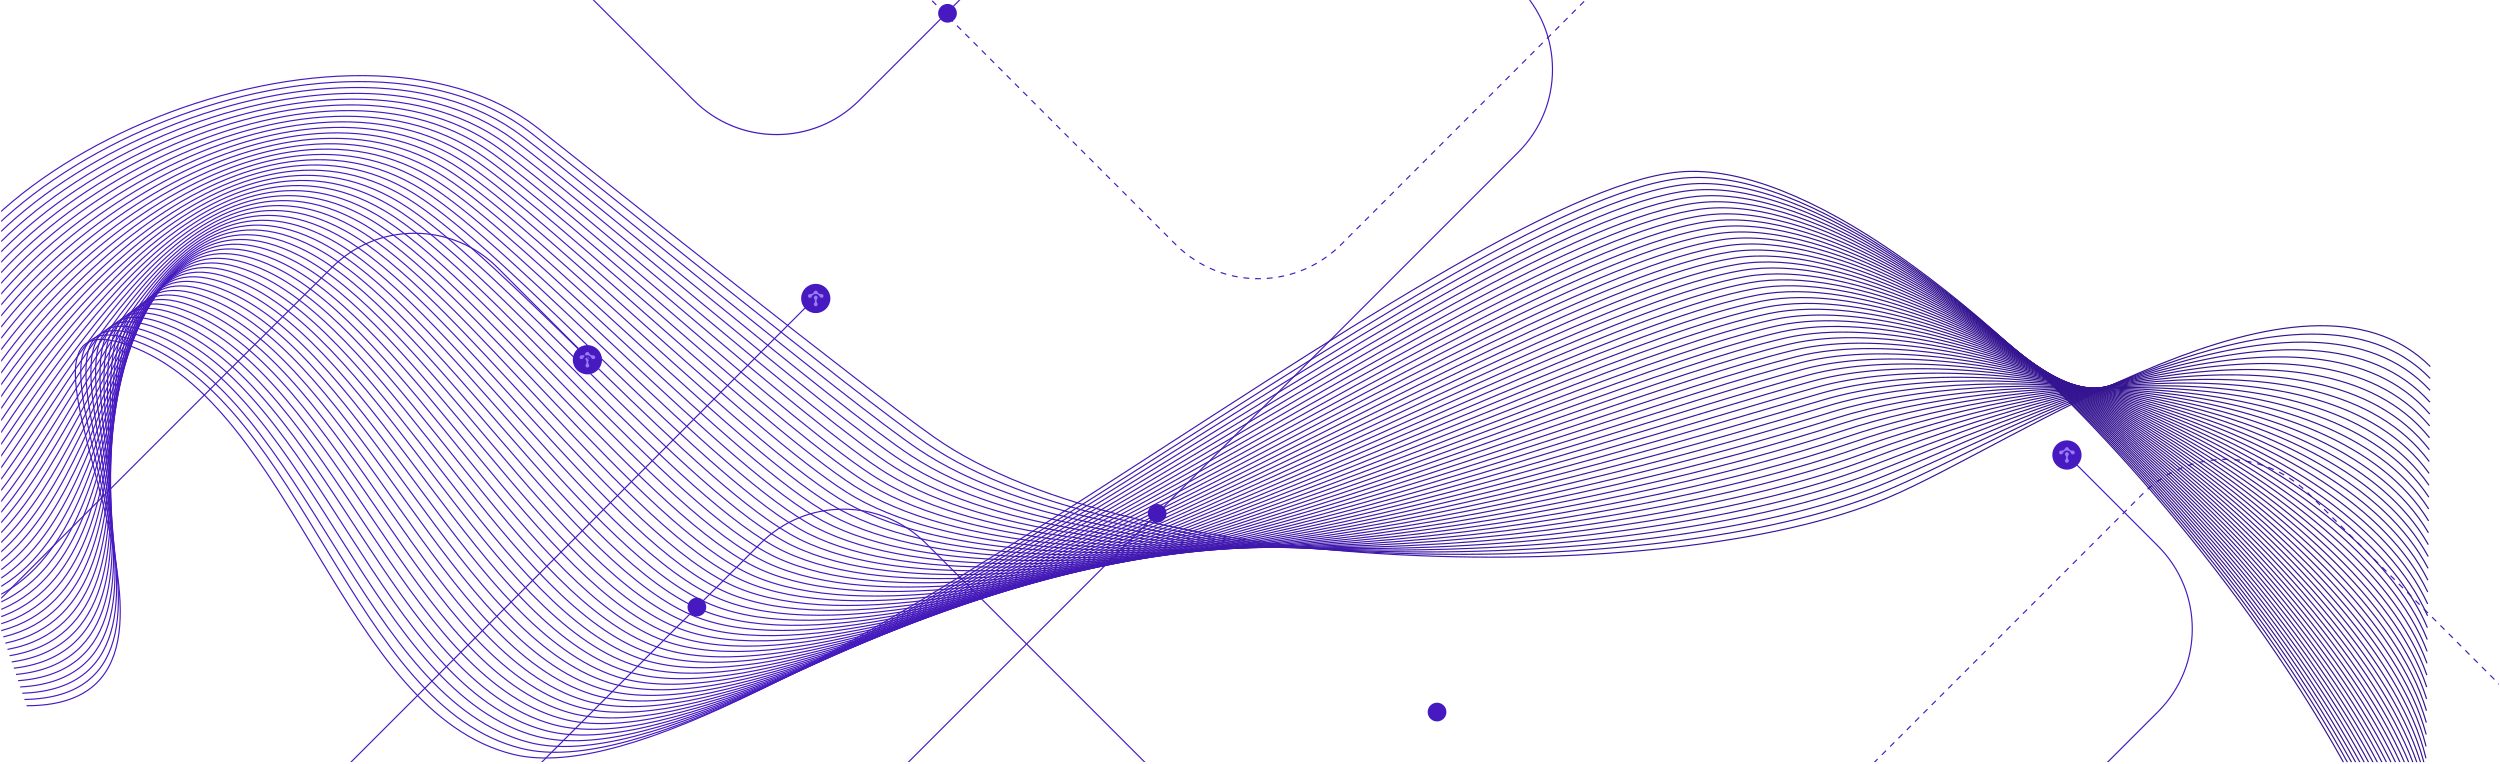 <?xml version="1.0" encoding="UTF-8"?>
<svg xmlns="http://www.w3.org/2000/svg" width="1601" height="489" viewBox="0 0 1601 489" fill="none">
  <g clip-path="url(#clip0_635_47758)">
    <g clip-path="url(#clip1_635_47758)">
      <path d="M998.032 691.043L997.5 690.51L1000.16 687.855L1000.69 688.387L998.032 691.043ZM1003.35 685.725L1002.82 685.192L1005.47 682.538L1006 683.07L1003.35 685.725ZM1008.67 680.407L1008.13 679.875L1010.79 677.22L1011.32 677.753L1008.66 680.407H1008.67ZM1013.99 675.09L1013.45 674.558L1016.11 671.903L1016.64 672.435L1013.99 675.09ZM1019.3 669.773L1018.77 669.24L1021.42 666.585L1021.96 667.118L1019.3 669.78V669.773ZM1024.62 664.455L1024.09 663.923L1026.74 661.267L1027.28 661.8L1024.62 664.455ZM1029.94 659.138L1029.41 658.605L1032.06 655.95L1032.59 656.483L1029.94 659.145V659.138ZM1035.25 653.82L1034.72 653.288L1037.38 650.633L1037.91 651.165L1035.25 653.82ZM1040.57 648.503L1040.04 647.97L1042.7 645.315L1043.23 645.848L1040.57 648.503ZM1045.89 643.185L1045.36 642.653L1048.01 639.99L1048.54 640.523L1045.89 643.177V643.185ZM1051.21 637.868L1050.67 637.335L1053.33 634.68L1053.86 635.212L1051.21 637.868ZM1056.53 632.55L1055.99 632.017L1058.65 629.363L1059.18 629.895L1056.53 632.55ZM1061.84 627.233L1061.31 626.7L1063.96 624.045L1064.5 624.578L1061.84 627.233ZM1067.16 621.915L1066.63 621.383L1069.28 618.728L1069.82 619.26L1067.16 621.915ZM1072.48 616.598L1071.95 616.065L1074.6 613.41L1075.13 613.943L1072.48 616.598ZM1077.79 611.28L1077.26 610.747L1079.92 608.093L1080.45 608.625L1077.79 611.28ZM1083.11 605.962L1082.58 605.43L1085.24 602.775L1085.78 603.308L1083.12 605.97L1083.11 605.962ZM1767.28 605.52L1764.62 602.865L1765.15 602.333L1767.81 604.988L1767.28 605.52ZM1088.43 600.645L1087.9 600.113L1090.55 597.458L1091.08 597.99L1088.43 600.645ZM1761.96 600.203L1759.31 597.548L1759.84 597.015L1762.49 599.67L1761.96 600.203ZM1093.75 595.328L1093.21 594.795L1095.87 592.14L1096.4 592.673L1093.75 595.328ZM1756.65 594.885L1753.99 592.223L1754.53 591.69L1757.18 594.345L1756.65 594.878V594.885ZM1099.07 590.01L1098.53 589.478L1101.19 586.823L1101.72 587.355L1099.07 590.01ZM1751.33 589.568L1748.68 586.913L1749.21 586.38L1751.86 589.035L1751.33 589.568ZM1104.38 584.693L1103.85 584.16L1106.5 581.505L1107.04 582.038L1104.38 584.693ZM1746.01 584.25L1743.36 581.595L1743.89 581.063L1746.55 583.718L1746.01 584.25ZM1109.7 579.375L1109.17 578.843L1111.82 576.188L1112.36 576.72L1109.7 579.383V579.375ZM1740.7 578.933L1738.04 576.278L1738.58 575.745L1741.23 578.4L1740.7 578.933ZM1115.02 574.058L1114.49 573.525L1117.14 570.863L1117.67 571.395L1115.02 574.05V574.058ZM1735.38 573.615L1732.72 570.96L1733.26 570.427L1735.91 573.083L1735.38 573.615ZM1120.33 568.74L1119.8 568.208L1122.46 565.552L1122.99 566.085L1120.33 568.74ZM1730.06 568.298L1727.41 565.642L1727.94 565.11L1730.6 567.765L1730.06 568.298ZM1125.65 563.423L1125.12 562.89L1127.78 560.228L1128.31 560.76L1125.65 563.415V563.423ZM1724.74 562.98L1722.09 560.325L1722.62 559.793L1725.28 562.455L1724.74 562.988V562.98ZM1130.96 558.105L1130.43 557.573L1133.08 554.918L1133.62 555.45L1130.96 558.105ZM1719.43 557.663L1716.77 555.008L1717.31 554.475L1719.96 557.13L1719.43 557.663ZM1136.28 552.788L1135.75 552.255L1138.4 549.6L1138.94 550.133L1136.28 552.788ZM1714.11 552.345L1711.46 549.69L1711.99 549.158L1714.64 551.813L1714.11 552.345ZM1141.6 547.47L1141.07 546.938L1143.72 544.283L1144.25 544.815L1141.6 547.47ZM1708.79 547.028L1706.14 544.372L1706.67 543.84L1709.33 546.495L1708.79 547.028ZM1146.92 542.153L1146.38 541.62L1149.04 538.965L1149.57 539.497L1146.92 542.153ZM1703.47 541.71L1700.82 539.055L1701.35 538.523L1704.01 541.177L1703.47 541.71ZM1152.23 536.835L1151.7 536.302L1154.36 533.648L1154.89 534.18L1152.23 536.835ZM1698.16 536.392L1695.5 533.738L1696.03 533.205L1698.69 535.86L1698.16 536.392ZM1157.55 531.517L1157.02 530.985L1159.67 528.33L1160.21 528.863L1157.55 531.517ZM1692.84 531.075L1690.18 528.42L1690.72 527.888L1693.37 530.543L1692.84 531.075ZM1162.86 526.2L1162.33 525.668L1164.99 523.013L1165.52 523.545L1162.87 526.208L1162.86 526.2ZM1687.52 525.758L1684.87 523.095L1685.4 522.563L1688.06 525.218L1687.52 525.75V525.758ZM1168.18 520.883L1167.65 520.35L1170.3 517.688L1170.83 518.22L1168.18 520.875V520.883ZM1682.21 520.44L1679.55 517.785L1680.08 517.253L1682.74 519.908L1682.21 520.44ZM1173.49 515.565L1172.96 515.033L1175.62 512.378L1176.15 512.91L1173.49 515.565ZM1676.89 515.122L1674.23 512.46L1674.76 511.927L1677.42 514.583L1676.89 515.115V515.122ZM1178.81 510.247L1178.28 509.715L1180.94 507.052L1181.47 507.585L1178.8 510.24L1178.81 510.247ZM1671.57 509.805L1668.91 507.15L1669.44 506.618L1672.1 509.273L1671.56 509.805H1671.57ZM1184.13 504.93L1183.6 504.398L1186.25 501.743L1186.79 502.275L1184.13 504.93ZM1666.25 504.488L1663.6 501.833L1664.13 501.3L1666.78 503.955L1666.25 504.488ZM1189.45 499.613L1188.92 499.08L1191.57 496.425L1192.1 496.958L1189.45 499.613ZM1660.93 499.17L1658.28 496.515L1658.81 495.983L1661.47 498.638L1660.93 499.17ZM1194.76 494.295L1194.22 493.763L1196.88 491.108L1197.41 491.64L1194.76 494.295ZM1655.62 493.853L1652.96 491.198L1653.49 490.665L1656.15 493.32L1655.62 493.853ZM1200.07 488.978L1199.54 488.445L1202.2 485.79L1202.73 486.323L1200.07 488.978ZM1650.3 488.535L1647.65 485.88L1648.18 485.348L1650.83 488.003L1650.3 488.535ZM1205.39 483.66L1204.86 483.128L1207.52 480.473L1208.05 481.005L1205.38 483.66H1205.39ZM1644.98 483.218L1642.33 480.563L1642.86 480.03L1645.51 482.685L1644.98 483.218ZM1210.71 478.343L1210.18 477.81L1212.83 475.155L1213.37 475.688L1210.71 478.343ZM1639.67 477.9L1637.01 475.245L1637.54 474.712L1640.2 477.368L1639.67 477.9ZM1216.03 473.025L1215.49 472.493L1218.15 469.837L1218.68 470.37L1216.03 473.032V473.025ZM1634.35 472.583L1631.69 469.92L1632.22 469.387L1634.88 472.043L1634.35 472.575V472.583ZM1221.35 467.708L1220.81 467.175L1223.47 464.52L1224 465.052L1221.35 467.708ZM1629.03 467.265L1626.38 464.61L1626.91 464.078L1629.56 466.733L1629.03 467.265ZM1226.65 462.39L1226.12 461.858L1228.78 459.203L1229.31 459.735L1226.65 462.398V462.39ZM1623.71 461.948L1621.06 459.285L1621.59 458.753L1624.24 461.407L1623.71 461.94V461.948ZM1231.97 457.073L1231.44 456.54L1234.1 453.878L1234.63 454.41L1231.97 457.065V457.073ZM1618.4 456.63L1615.74 453.975L1616.27 453.442L1618.93 456.105L1618.4 456.637V456.63ZM1237.29 451.755L1236.76 451.223L1239.41 448.567L1239.95 449.1L1237.29 451.755ZM1613.08 451.313L1610.42 448.657L1610.96 448.125L1613.61 450.78L1613.08 451.313ZM1242.61 446.438L1242.07 445.905L1244.73 443.25L1245.26 443.782L1242.61 446.438ZM1607.76 445.995L1605.1 443.34L1605.64 442.808L1608.29 445.462L1607.76 445.995ZM1247.93 441.12L1247.39 440.587L1250.05 437.933L1250.58 438.465L1247.93 441.12ZM1602.44 440.677L1599.79 438.023L1600.32 437.49L1602.97 440.145L1602.44 440.677ZM1253.24 435.802L1252.71 435.27L1255.36 432.615L1255.9 433.148L1253.24 435.802ZM1597.13 435.36L1594.47 432.705L1595 432.173L1597.66 434.828L1597.13 435.36ZM1258.55 430.485L1258.02 429.953L1260.68 427.298L1261.21 427.83L1258.55 430.485ZM1591.81 430.043L1589.15 427.387L1589.68 426.855L1592.34 429.517L1591.81 430.05V430.043ZM1263.87 425.168L1263.34 424.635L1265.99 421.98L1266.53 422.512L1263.87 425.168ZM1586.49 424.725L1583.83 422.07L1584.37 421.538L1587.02 424.193L1586.49 424.725ZM1269.19 419.85L1268.65 419.318L1271.31 416.663L1271.84 417.195L1269.19 419.858V419.85ZM1581.17 419.408L1578.52 416.753L1579.05 416.22L1581.71 418.875L1581.17 419.408ZM1274.51 414.533L1273.97 414L1276.63 411.345L1277.16 411.878L1274.51 414.533ZM1575.85 414.09L1573.2 411.435L1573.73 410.903L1576.39 413.557L1575.85 414.09ZM1279.82 409.215L1279.29 408.682L1281.95 406.028L1282.48 406.56L1279.82 409.223V409.215ZM1570.54 408.773L1567.88 406.11L1568.42 405.578L1571.07 408.233L1570.54 408.765V408.773ZM1285.14 403.898L1284.61 403.365L1287.26 400.703L1287.79 401.235L1285.14 403.89V403.898ZM1565.22 403.455L1562.57 400.8L1563.1 400.268L1565.75 402.923L1565.22 403.455ZM1290.45 398.58L1289.92 398.048L1292.57 395.393L1293.11 395.925L1290.45 398.58ZM1559.9 398.137L1557.25 395.483L1557.78 394.95L1560.43 397.605L1559.9 398.137ZM1295.77 393.262L1295.23 392.73L1297.89 390.075L1298.42 390.608L1295.77 393.262ZM1554.59 392.82L1551.93 390.165L1552.46 389.633L1555.12 392.288L1554.59 392.82ZM1301.09 387.945L1300.55 387.413L1303.21 384.758L1303.74 385.29L1301.09 387.945ZM1549.27 387.503L1546.61 384.848L1547.15 384.315L1549.8 386.97L1549.27 387.503ZM1306.4 382.628L1305.87 382.095L1308.53 379.44L1309.06 379.973L1306.4 382.628ZM1543.95 382.185L1541.29 379.523L1541.83 378.99L1544.48 381.645L1543.95 382.178V382.185ZM1311.72 377.31L1311.19 376.778L1313.84 374.123L1314.38 374.655L1311.72 377.31ZM1538.63 376.868L1535.98 374.213L1536.51 373.68L1539.17 376.342L1538.63 376.875V376.868ZM1317.04 371.993L1316.51 371.46L1319.16 368.805L1319.69 369.338L1317.04 371.993ZM1533.32 371.55L1530.66 368.895L1531.19 368.363L1533.85 371.018L1533.32 371.55ZM1322.35 366.675L1321.82 366.143L1324.47 363.488L1325 364.02L1322.35 366.682V366.675ZM1528 366.233L1525.34 363.578L1525.88 363.045L1528.53 365.708L1528 366.24V366.233ZM1327.67 361.358L1327.13 360.825L1329.79 358.17L1330.32 358.703L1327.67 361.358ZM1522.68 360.915L1520.03 358.26L1520.56 357.727L1523.21 360.383L1522.68 360.915ZM1332.98 356.04L1332.45 355.508L1335.11 352.852L1335.64 353.385L1332.98 356.04ZM1517.36 355.598L1514.71 352.943L1515.24 352.41L1517.9 355.065L1517.36 355.598ZM1338.3 350.723L1337.77 350.19L1340.42 347.528L1340.96 348.06L1338.29 350.715L1338.3 350.723ZM1512.04 350.28L1509.39 347.625L1509.92 347.092L1512.58 349.748L1512.04 350.28ZM1343.62 345.405L1343.09 344.873L1345.74 342.217L1346.27 342.75L1343.62 345.405ZM1506.73 344.963L1504.07 342.307L1504.61 341.775L1507.26 344.43L1506.73 344.963ZM1348.93 340.088L1348.4 339.555L1351.06 336.9L1351.59 337.432L1348.93 340.088ZM1501.41 339.645L1498.75 336.99L1499.28 336.458L1501.93 339.113L1501.4 339.645H1501.41ZM1354.24 334.77L1353.71 334.238L1356.37 331.583L1356.9 332.115L1354.24 334.77ZM1496.09 334.328L1493.44 331.672L1493.97 331.14L1496.62 333.795L1496.09 334.328ZM1359.56 329.453L1359.03 328.92L1361.68 326.265L1362.22 326.797L1359.56 329.453ZM1490.78 329.01L1488.12 326.348L1488.65 325.815L1491.31 328.47L1490.78 329.002V329.01ZM1364.88 324.135L1364.35 323.602L1367 320.948L1367.54 321.48L1364.88 324.135ZM1485.46 323.693L1482.8 321.038L1483.34 320.505L1485.99 323.16L1485.46 323.693ZM1370.2 318.818L1369.67 318.285L1372.33 315.623L1372.85 316.155L1370.2 318.81V318.818ZM1480.14 318.375L1478.16 316.395C1477.93 316.17 1477.71 315.945 1477.48 315.727L1478.01 315.195C1478.24 315.42 1478.47 315.645 1478.69 315.87L1480.67 317.85L1480.14 318.383V318.375ZM1375.57 313.598L1375.07 313.043C1376 312.203 1376.97 311.378 1377.95 310.59L1378.42 311.175C1377.45 311.955 1376.5 312.773 1375.57 313.605V313.598ZM1474.74 313.185C1473.81 312.36 1472.85 311.558 1471.88 310.778L1472.34 310.193C1473.32 310.973 1474.29 311.79 1475.23 312.623L1474.74 313.185ZM1381.38 308.887L1380.94 308.28C1381.94 307.545 1382.99 306.818 1384.04 306.128L1384.46 306.758C1383.41 307.44 1382.38 308.16 1381.38 308.887ZM1468.9 308.52C1467.89 307.793 1466.85 307.08 1465.81 306.413L1466.21 305.783C1467.26 306.458 1468.31 307.178 1469.33 307.913L1468.9 308.52ZM1387.64 304.778L1387.25 304.133C1388.33 303.495 1389.45 302.88 1390.56 302.303L1390.9 302.97C1389.8 303.54 1388.71 304.155 1387.64 304.785V304.778ZM1462.62 304.463C1461.55 303.84 1460.44 303.248 1459.34 302.678L1459.68 302.01C1460.8 302.58 1461.91 303.188 1463 303.81L1462.63 304.463H1462.62ZM1394.27 301.32L1393.95 300.637C1395.1 300.112 1396.26 299.61 1397.42 299.153L1397.7 299.85C1396.55 300.308 1395.4 300.803 1394.27 301.32ZM1455.96 301.065C1454.82 300.555 1453.67 300.068 1452.51 299.618L1452.78 298.92C1453.94 299.37 1455.12 299.865 1456.27 300.383L1455.96 301.065ZM1401.21 298.553L1400.97 297.84C1402.16 297.435 1403.37 297.053 1404.58 296.708L1404.79 297.428C1403.6 297.773 1402.39 298.148 1401.22 298.545L1401.21 298.553ZM1448.99 298.358C1447.81 297.968 1446.61 297.6 1445.42 297.27L1445.62 296.55C1446.82 296.888 1448.04 297.255 1449.23 297.653L1448.99 298.365V298.358ZM1408.4 296.498L1408.23 295.77C1409.45 295.485 1410.7 295.23 1411.93 295.005L1412.06 295.74C1410.84 295.958 1409.61 296.213 1408.4 296.498ZM1441.79 296.363C1440.58 296.093 1439.34 295.845 1438.12 295.635L1438.24 294.893C1439.48 295.11 1440.73 295.35 1441.95 295.627L1441.79 296.363ZM1415.76 295.17L1415.66 294.428C1416.91 294.27 1418.17 294.135 1419.42 294.038L1419.48 294.788C1418.24 294.885 1416.99 295.013 1415.76 295.178V295.17ZM1434.41 295.095C1433.18 294.945 1431.93 294.825 1430.69 294.735L1430.74 293.985C1432 294.075 1433.26 294.195 1434.5 294.345L1434.41 295.088V295.095ZM1423.21 294.585L1423.19 293.835C1424.45 293.798 1425.71 293.79 1426.97 293.82L1426.96 294.57C1425.71 294.548 1424.46 294.548 1423.21 294.585Z" fill="#461AC0"></path>
      <path d="M1012.67 825.657L1012.14 825.125L1381.73 455.533C1410.83 426.44 1410.83 379.092 1381.73 350L1322.27 290.533L1322.8 290L1382.27 349.467C1411.65 378.86 1411.65 426.672 1382.27 456.065L1012.67 825.657Z" fill="#461AC0"></path>
      <path d="M521.763 190.5L165.891 546.373L166.421 546.903L522.294 191.03L521.763 190.5Z" fill="#461AC0"></path>
      <path d="M-168.077 552.455L-168.609 551.922L212.233 171.08C226.468 156.845 245.398 149 265.528 149C285.658 149 304.588 156.838 318.823 171.08L376.791 229.048L376.258 229.58L318.291 171.613C304.198 157.52 285.456 149.758 265.521 149.758C245.586 149.758 226.851 157.52 212.751 171.613L-168.077 552.455Z" fill="#461AC0"></path>
      <path d="M497.278 86.573C477.148 86.573 458.218 78.735 443.983 64.493L273.141 -106.35L273.673 -106.883L444.516 63.96C473.608 93.06 520.956 93.06 550.048 63.96L950.391 -336.375L950.923 -335.842L550.581 64.5C536.346 78.735 517.416 86.58 497.286 86.58L497.278 86.573Z" fill="#461AC0"></path>
      <path d="M805.904 178.865C805.191 178.865 804.471 178.857 803.759 178.835L803.782 178.085C805.027 178.122 806.264 178.122 807.509 178.1L807.524 178.85C806.984 178.865 806.444 178.865 805.904 178.865ZM811.282 178.677L811.229 177.927C812.467 177.837 813.719 177.717 814.942 177.568L815.032 178.31C813.794 178.46 812.534 178.58 811.282 178.67V178.677ZM799.994 178.64C798.749 178.542 797.489 178.415 796.251 178.25L796.349 177.507C797.579 177.665 798.824 177.792 800.054 177.89L799.994 178.64ZM818.751 177.77L818.624 177.027C819.847 176.818 821.077 176.577 822.284 176.307L822.449 177.042C821.227 177.312 819.989 177.56 818.759 177.77H818.751ZM792.524 177.68C791.302 177.462 790.057 177.207 788.834 176.922L789.007 176.195C790.214 176.472 791.444 176.727 792.659 176.945L792.524 177.68ZM826.094 176.127L825.892 175.408C827.084 175.077 828.284 174.71 829.454 174.32L829.687 175.033C828.502 175.43 827.287 175.797 826.087 176.127H826.094ZM785.189 175.985C783.989 175.64 782.782 175.265 781.597 174.86L781.837 174.147C783.007 174.545 784.207 174.92 785.392 175.257L785.189 175.977V175.985ZM833.234 173.757L832.964 173.06C834.119 172.61 835.274 172.13 836.407 171.62L836.714 172.302C835.574 172.812 834.404 173.3 833.242 173.75L833.234 173.757ZM778.056 173.562C776.894 173.105 775.732 172.61 774.591 172.085L774.907 171.402C776.032 171.92 777.187 172.407 778.334 172.865L778.056 173.562ZM840.104 170.682L839.767 170.015C840.869 169.452 841.971 168.86 843.044 168.237L843.419 168.89C842.332 169.512 841.221 170.12 840.111 170.682H840.104ZM771.209 170.443C770.099 169.865 768.989 169.257 767.909 168.627L768.284 167.982C769.349 168.605 770.452 169.212 771.547 169.783L771.202 170.45L771.209 170.443ZM846.629 166.932L846.224 166.302C847.259 165.635 848.301 164.93 849.306 164.21L849.742 164.818C848.722 165.545 847.679 166.257 846.629 166.932ZM764.707 166.647C763.664 165.965 762.621 165.245 761.609 164.51L762.052 163.902C763.049 164.63 764.084 165.342 765.119 166.017L764.707 166.647ZM852.749 162.552L852.284 161.967C853.251 161.195 854.219 160.392 855.142 159.575L855.637 160.137C854.699 160.962 853.732 161.772 852.749 162.552ZM758.624 162.222C757.649 161.435 756.689 160.617 755.752 159.785L756.254 159.222C757.177 160.047 758.137 160.857 759.097 161.637L758.624 162.222ZM858.404 157.58L857.879 157.04C858.142 156.785 858.404 156.53 858.659 156.267L860.527 154.4L861.059 154.932L859.192 156.8C858.929 157.062 858.667 157.325 858.404 157.58ZM753.007 157.212L750.352 154.565L750.884 154.033L753.532 156.68L753.007 157.212ZM863.707 152.285L863.174 151.752L865.822 149.105L866.354 149.637L863.707 152.285ZM747.704 151.91L745.057 149.262L745.589 148.73L748.237 151.377L747.704 151.91ZM869.009 146.982L868.477 146.45L871.124 143.802L871.657 144.335L869.009 146.982ZM742.409 146.607L739.762 143.96L740.294 143.427L742.942 146.075L742.409 146.607ZM874.312 141.68L873.779 141.147L876.427 138.5L876.959 139.033L874.312 141.68ZM737.107 141.305L734.459 138.658L734.992 138.125L737.639 140.772L737.107 141.305ZM879.607 136.377L879.074 135.845L881.721 133.197L882.254 133.73L879.607 136.377ZM731.804 136.002L729.157 133.355L729.689 132.822L732.337 135.47L731.804 136.002ZM884.902 131.075L884.369 130.542L887.017 127.895L887.549 128.427L884.902 131.075ZM726.502 130.7L723.854 128.052L724.387 127.52L727.034 130.167L726.502 130.7ZM890.197 125.772L889.664 125.24L892.312 122.592L892.844 123.125L890.197 125.772ZM721.199 125.397L718.552 122.75L719.084 122.217L721.732 124.865L721.199 125.397ZM895.492 120.47L894.959 119.937L897.607 117.29L898.139 117.823L895.492 120.47ZM715.897 120.095L713.249 117.448L713.782 116.915L716.429 119.562L715.897 120.095ZM900.786 115.167L900.254 114.635L902.902 111.987L903.434 112.52L900.786 115.167ZM710.594 114.792L707.947 112.145L708.479 111.612L711.127 114.26L710.594 114.792ZM906.082 109.865L905.549 109.332L908.197 106.685L908.729 107.217L906.082 109.865ZM705.292 109.49L702.644 106.842L703.177 106.31L705.824 108.957L705.292 109.49ZM911.376 104.562L910.844 104.03L913.492 101.382L914.024 101.915L911.376 104.562ZM699.989 104.187L697.342 101.54L697.874 101.007L700.522 103.655L699.989 104.187ZM916.672 99.26L916.139 98.728L918.786 96.08L919.319 96.612L916.672 99.26ZM694.687 98.885L692.039 96.237L692.572 95.705L695.219 98.353L694.687 98.885ZM921.966 93.957L921.434 93.425L924.082 90.778L924.614 91.31L921.966 93.957ZM689.384 93.582L686.737 90.935L687.269 90.403L689.917 93.05L689.384 93.582ZM927.262 88.655L926.729 88.123L929.376 85.475L929.909 86.007L927.262 88.655ZM684.082 88.28L681.434 85.632L681.967 85.1L684.614 87.748L684.082 88.28ZM932.556 83.353L932.024 82.82L934.672 80.172L935.204 80.705L932.556 83.353ZM678.779 82.978L676.132 80.33L676.664 79.797L679.312 82.445L678.779 82.978ZM937.859 78.05L937.326 77.517L939.974 74.87L940.506 75.403L937.859 78.05ZM673.484 77.675L670.837 75.028L671.369 74.495L674.017 77.142L673.484 77.675ZM943.161 72.748L942.629 72.215L945.277 69.567L945.809 70.1L943.161 72.748ZM668.189 72.373L665.542 69.725L666.074 69.192L668.722 71.84L668.189 72.373ZM948.464 67.445L947.931 66.912L950.579 64.265L951.111 64.797L948.464 67.445ZM662.894 67.07L660.247 64.422L660.779 63.89L663.427 66.537L662.894 67.07ZM953.767 62.142L953.234 61.61L955.881 58.962L956.414 59.495L953.767 62.142ZM657.599 61.767L654.952 59.12L655.484 58.587L658.132 61.235L657.599 61.767ZM959.069 56.84L958.536 56.307L961.184 53.66L961.716 54.193L959.069 56.84ZM652.304 56.465L649.657 53.818L650.189 53.285L652.837 55.932L652.304 56.465ZM964.372 51.538L963.839 51.005L966.486 48.358L967.019 48.89L964.372 51.538ZM647.009 51.163L644.362 48.515L644.894 47.983L647.542 50.63L647.009 51.163ZM969.674 46.235L969.142 45.703L971.789 43.055L972.322 43.587L969.674 46.235ZM641.714 45.86L639.067 43.212L639.599 42.68L642.247 45.328L641.714 45.86ZM974.977 40.932L974.444 40.4L977.091 37.752L977.624 38.285L974.977 40.932ZM636.419 40.557L633.772 37.91L634.304 37.377L636.952 40.025L636.419 40.557ZM980.279 35.63L979.747 35.097L982.394 32.45L982.927 32.983L980.279 35.63ZM631.124 35.255L628.477 32.608L629.009 32.075L631.657 34.722L631.124 35.255ZM985.582 30.328L985.049 29.795L987.697 27.148L988.229 27.68L985.582 30.328ZM625.829 29.953L623.182 27.305L623.714 26.773L626.362 29.42L625.829 29.953ZM990.884 25.025L990.352 24.492L992.999 21.845L993.532 22.378L990.884 25.025ZM620.534 24.65L617.887 22.003L618.419 21.47L621.067 24.117L620.534 24.65ZM996.187 19.723L995.654 19.19L998.302 16.543L998.834 17.075L996.187 19.723ZM615.232 19.348L612.584 16.7L613.117 16.168L615.764 18.815L615.232 19.348ZM1001.48 14.42L1000.95 13.887L1003.6 11.24L1004.13 11.773L1001.48 14.42ZM609.929 14.045L607.282 11.398L607.814 10.865L610.462 13.512L609.929 14.045ZM1006.78 9.117L1006.24 8.585L1008.89 5.937L1009.42 6.47L1006.78 9.117ZM604.627 8.742L601.979 6.095L602.512 5.562L605.159 8.21L604.627 8.742ZM1012.07 3.815L1011.54 3.282L1014.19 0.635L1014.72 1.167L1012.07 3.815ZM599.324 3.44L596.677 0.792L597.209 0.26L599.857 2.907L599.324 3.44ZM1017.37 -1.488L1016.83 -2.02L1019.48 -4.668L1020.01 -4.135L1017.37 -1.488ZM594.022 -1.863L591.374 -4.51L591.907 -5.043L594.554 -2.395L594.022 -1.863ZM1022.66 -6.79L1022.13 -7.323L1024.78 -9.97L1025.31 -9.438L1022.66 -6.79ZM588.719 -7.165L586.072 -9.813L586.604 -10.345L589.252 -7.698L588.719 -7.165ZM1027.96 -12.092L1027.42 -12.625L1030.07 -15.273L1030.6 -14.74L1027.96 -12.092ZM583.417 -12.467L580.769 -15.115L581.302 -15.648L583.949 -13L583.417 -12.467ZM1033.25 -17.395L1032.72 -17.927L1035.37 -20.575L1035.9 -20.043L1033.25 -17.395ZM578.114 -17.77L575.467 -20.418L575.999 -20.95L578.647 -18.302L578.114 -17.77ZM1038.55 -22.698L1038.01 -23.23L1040.66 -25.878L1041.19 -25.345L1038.55 -22.698ZM572.812 -23.073L570.164 -25.72L570.697 -26.253L573.344 -23.605L572.812 -23.073ZM1043.84 -28L1043.31 -28.532L1045.96 -31.18L1046.49 -30.648L1043.84 -28ZM567.509 -28.375L564.862 -31.023L565.394 -31.555L568.042 -28.907L567.509 -28.375ZM1049.14 -33.303L1048.6 -33.835L1051.25 -36.483L1051.78 -35.95L1049.14 -33.303ZM562.207 -33.678L559.559 -36.325L560.092 -36.858L562.739 -34.21L562.207 -33.678ZM1054.44 -38.605L1053.91 -39.138L1056.55 -41.785L1057.09 -41.252L1054.44 -38.605ZM556.912 -38.98L554.264 -41.627L554.797 -42.16L557.444 -39.513L556.912 -38.98ZM1059.73 -43.907L1059.2 -44.44L1061.85 -47.087L1062.38 -46.555L1059.73 -43.907ZM551.609 -44.282L548.962 -46.93L549.494 -47.462L552.142 -44.815L551.609 -44.282ZM1065.04 -49.21L1064.5 -49.742L1067.15 -52.39L1067.68 -51.858L1065.04 -49.21ZM546.314 -49.585L543.667 -52.233L544.199 -52.765L546.847 -50.117L546.314 -49.585ZM1070.34 -54.513L1069.81 -55.045L1072.45 -57.693L1072.99 -57.16L1070.34 -54.513ZM541.019 -54.888L538.372 -57.535L538.904 -58.068L541.552 -55.42L541.019 -54.888ZM1075.64 -59.815L1075.11 -60.347L1077.76 -62.995L1078.29 -62.462L1075.64 -59.815ZM535.724 -60.19L533.077 -62.837L533.609 -63.37L536.257 -60.722L535.724 -60.19ZM1080.94 -65.118L1080.41 -65.65L1083.06 -68.297L1083.59 -67.765L1080.94 -65.118ZM530.429 -65.493L527.782 -68.14L528.314 -68.672L530.962 -66.025L530.429 -65.493ZM1086.25 -70.42L1085.71 -70.953L1088.36 -73.6L1088.89 -73.067L1086.25 -70.42ZM525.134 -70.795L522.487 -73.442L523.019 -73.975L525.667 -71.328L525.134 -70.795ZM1091.55 -75.722L1091.02 -76.255L1093.66 -78.903L1094.2 -78.37L1091.55 -75.722ZM519.839 -76.097L517.192 -78.745L517.724 -79.278L520.372 -76.63L519.839 -76.097ZM1096.85 -81.025L1096.32 -81.558L1098.97 -84.205L1099.5 -83.672L1096.85 -81.025ZM514.544 -81.4L511.897 -84.047L512.429 -84.58L515.077 -81.933L514.544 -81.4ZM1102.15 -86.328L1101.62 -86.86L1104.27 -89.507L1104.8 -88.975L1102.15 -86.328ZM509.249 -86.703L506.602 -89.35L507.134 -89.882L509.782 -87.235L509.249 -86.703ZM1107.46 -91.63L1106.92 -92.162L1109.57 -94.81L1110.1 -94.278L1107.46 -91.63ZM1112.76 -96.925L1112.23 -97.457L1114.87 -100.105L1115.41 -99.573L1112.76 -96.925ZM1118.06 -102.228L1117.53 -102.76L1120.18 -105.408L1120.71 -104.875L1118.06 -102.228ZM1123.36 -107.523L1122.83 -108.055L1125.48 -110.703L1126.01 -110.17L1123.36 -107.523ZM1128.67 -112.825L1128.13 -113.358L1130.78 -116.005L1131.31 -115.473L1128.67 -112.825ZM1133.96 -118.12L1133.43 -118.653L1136.08 -121.3L1136.61 -120.768L1133.96 -118.12ZM1139.26 -123.423L1138.73 -123.955L1141.38 -126.603L1141.91 -126.07L1139.26 -123.423ZM1144.57 -128.725L1144.03 -129.258L1146.68 -131.905L1147.21 -131.373L1144.57 -128.725ZM1149.87 -134.02L1149.34 -134.553L1151.98 -137.2L1152.52 -136.668L1149.87 -134.02ZM1155.16 -139.323L1154.63 -139.855L1157.28 -142.503L1157.81 -141.97L1155.16 -139.323ZM1160.47 -144.618L1159.93 -145.15L1162.58 -147.798L1163.11 -147.265L1160.47 -144.618ZM1165.77 -149.92L1165.24 -150.453L1167.88 -153.1L1168.42 -152.568L1165.77 -149.92ZM1171.07 -155.223L1170.54 -155.755L1173.19 -158.403L1173.72 -157.87L1171.07 -155.223ZM1176.37 -160.518L1175.84 -161.05L1178.49 -163.698L1179.02 -163.165L1176.37 -160.518ZM1181.67 -165.82L1181.14 -166.352L1183.78 -169L1184.32 -168.468L1181.67 -165.82Z" fill="#461AC0"></path>
      <path d="M505.228 565.102L504.695 564.57L971.983 97.282C986.075 83.19 993.838 64.448 993.838 44.513C993.838 24.578 986.075 5.843 971.983 -8.258L705.14 -275.093L705.673 -275.625L972.515 -8.783C986.75 5.453 994.595 24.383 994.595 44.513C994.595 64.642 986.758 83.573 972.515 97.808L505.228 565.095V565.102Z" fill="#461AC0"></path>
      <path d="M882.14 637.658L592.798 348.315C578.705 334.223 559.963 326.46 540.028 326.46C520.093 326.46 501.358 334.223 487.258 348.315L256.415 579.158L255.883 578.625L486.725 347.783C500.96 333.548 519.89 325.703 540.02 325.703C560.15 325.703 579.08 333.54 593.315 347.783L882.658 637.125L882.125 637.658H882.14Z" fill="#461AC0"></path>
      <path d="M522.406 200.512C527.584 200.512 531.781 196.315 531.781 191.137C531.781 185.96 527.584 181.762 522.406 181.762C517.229 181.762 513.031 185.96 513.031 191.137C513.031 196.315 517.229 200.512 522.406 200.512Z" fill="#461AC0"></path>
      <path d="M376.156 239.75C381.334 239.75 385.531 235.553 385.531 230.375C385.531 225.197 381.334 221 376.156 221C370.979 221 366.781 225.197 366.781 230.375C366.781 235.553 370.979 239.75 376.156 239.75Z" fill="#461AC0"></path>
      <path d="M1323.66 300.75C1328.83 300.75 1333.03 296.553 1333.03 291.375C1333.03 286.197 1328.83 282 1323.66 282C1318.48 282 1314.28 286.197 1314.28 291.375C1314.28 296.553 1318.48 300.75 1323.66 300.75Z" fill="#461AC0"></path>
      <path d="M606.781 14.512C610.095 14.512 612.781 11.826 612.781 8.512C612.781 5.199 610.095 2.512 606.781 2.512C603.468 2.512 600.781 5.199 600.781 8.512C600.781 11.826 603.468 14.512 606.781 14.512Z" fill="#461AC0"></path>
      <path d="M446.281 394.762C449.595 394.762 452.281 392.076 452.281 388.762C452.281 385.449 449.595 382.762 446.281 382.762C442.968 382.762 440.281 385.449 440.281 388.762C440.281 392.076 442.968 394.762 446.281 394.762Z" fill="#461AC0"></path>
      <path d="M920.281 462C923.595 462 926.281 459.314 926.281 456C926.281 452.686 923.595 450 920.281 450C916.968 450 914.281 452.686 914.281 456C914.281 459.314 916.968 462 920.281 462Z" fill="#461AC0"></path>
      <path d="M741.031 334.762C744.345 334.762 747.031 332.076 747.031 328.762C747.031 325.449 744.345 322.762 741.031 322.762C737.718 322.762 735.031 325.449 735.031 328.762C735.031 332.076 737.718 334.762 741.031 334.762Z" fill="#461AC0"></path>
      <path d="M374.042 227.288C373.588 227.556 373.06 227.64 372.55 227.547C371.541 227.418 370.809 228.519 371.328 229.398C371.828 230.286 373.153 230.193 373.542 229.259C374.459 226.89 377.849 226.89 378.776 229.259C379.156 230.193 380.49 230.286 380.99 229.398C381.499 228.519 380.767 227.418 379.767 227.547C379.257 227.64 378.729 227.547 378.275 227.288C377.812 227.029 377.479 226.622 377.303 226.131C376.895 225.123 375.422 225.123 375.015 226.131C374.839 226.613 374.496 227.029 374.042 227.288Z" fill="#9A7AF6"></path>
      <path d="M376.154 228.565C375.144 228.565 374.551 229.74 375.172 230.554C375.506 230.943 375.691 231.443 375.691 231.97C375.691 232.488 375.506 232.988 375.172 233.386C374.542 234.2 375.144 235.384 376.154 235.375C377.164 235.375 377.757 234.2 377.136 233.386C376.802 232.997 376.617 232.497 376.617 231.97C376.617 231.452 376.802 230.952 377.136 230.554C377.766 229.74 377.164 228.556 376.154 228.565Z" fill="#9A7AF6"></path>
      <path d="M520.292 188.05C519.838 188.319 519.31 188.402 518.8 188.31C517.791 188.18 517.059 189.281 517.578 190.16C518.078 191.048 519.403 190.956 519.792 190.021C520.709 187.653 524.099 187.653 525.026 190.021C525.406 190.956 526.74 191.048 527.24 190.16C527.749 189.281 527.017 188.18 526.017 188.31C525.507 188.402 524.979 188.31 524.525 188.05C524.062 187.791 523.729 187.384 523.553 186.894C523.145 185.885 521.672 185.885 521.265 186.894C521.089 187.375 520.746 187.791 520.292 188.05Z" fill="#9A7AF6"></path>
      <path d="M522.404 189.327C521.394 189.327 520.801 190.502 521.422 191.317C521.756 191.705 521.941 192.205 521.941 192.732C521.941 193.251 521.756 193.75 521.422 194.148C520.792 194.962 521.394 196.147 522.404 196.137C523.414 196.137 524.007 194.962 523.386 194.148C523.052 193.759 522.867 193.26 522.867 192.732C522.867 192.214 523.052 191.715 523.386 191.317C524.016 190.502 523.414 189.318 522.404 189.327Z" fill="#9A7AF6"></path>
      <path d="M1321.54 288.288C1321.09 288.556 1320.56 288.64 1320.05 288.547C1319.04 288.418 1318.31 289.519 1318.83 290.398C1319.33 291.286 1320.65 291.193 1321.04 290.259C1321.96 287.89 1325.35 287.89 1326.28 290.259C1326.66 291.193 1327.99 291.286 1328.49 290.398C1329 289.519 1328.27 288.418 1327.27 288.547C1326.76 288.64 1326.23 288.547 1325.78 288.288C1325.31 288.029 1324.98 287.622 1324.8 287.131C1324.4 286.123 1322.92 286.123 1322.51 287.131C1322.34 287.613 1322 288.029 1321.54 288.288Z" fill="#9A7AF6"></path>
      <path d="M1323.65 289.565C1322.64 289.565 1322.05 290.74 1322.67 291.554C1323.01 291.943 1323.19 292.443 1323.19 292.97C1323.19 293.488 1323.01 293.988 1322.67 294.386C1322.04 295.2 1322.64 296.384 1323.65 296.375C1324.66 296.375 1325.26 295.2 1324.64 294.386C1324.3 293.997 1324.12 293.497 1324.12 292.97C1324.12 292.452 1324.3 291.952 1324.64 291.554C1325.27 290.74 1324.66 289.556 1323.65 289.565Z" fill="#9A7AF6"></path>
    </g>
    <g clip-path="url(#clip2_635_47758)">
      <path d="M-54.852 239.627C-54.852 103.677 226.978 -10.903 344.738 82.276C387.528 116.137 555.298 249.927 598.638 280.277C725.768 369.327 1066.69 378.557 1208.43 318.957C1290.93 284.267 1475.13 153.507 1556.38 234.757" stroke="url(#paint0_linear_635_47758)" stroke-width="0.75" stroke-miterlimit="10"></path>
      <path d="M-53.492 243.627C-50.672 110.247 221.898 -6.813 339.788 84.897C383.648 119.017 549.078 253.647 593.548 284.107C721.388 371.667 1063.88 373.447 1205.92 315.017C1289.77 280.527 1476.58 159.647 1556.29 242.357" stroke="url(#paint1_linear_635_47758)" stroke-width="0.75" stroke-miterlimit="10"></path>
      <path d="M-52.125 247.637C-46.485 116.817 216.845 -2.753 334.855 87.516C379.785 121.887 542.855 257.377 588.465 287.937C716.975 374.037 1061.1 368.347 1203.42 311.077C1288.63 276.787 1478.04 165.777 1556.22 249.957" stroke="url(#paint2_linear_635_47758)" stroke-width="0.75" stroke-miterlimit="10"></path>
      <path d="M-50.781 251.647C-42.311 123.387 211.809 1.277 329.899 90.147C375.909 124.767 536.609 261.117 583.369 291.767C712.529 376.427 1058.31 363.267 1200.9 307.147C1287.48 273.067 1479.48 171.927 1556.13 257.567" stroke="url(#paint3_linear_635_47758)" stroke-width="0.75" stroke-miterlimit="10"></path>
      <path d="M-49.422 255.647C-38.132 129.957 206.808 5.287 324.948 92.766C372.038 127.637 530.358 264.847 578.278 295.597C708.048 378.857 1055.54 358.207 1198.38 303.207C1286.32 269.347 1480.92 178.067 1556.04 265.167" stroke="url(#paint4_linear_635_47758)" stroke-width="0.75" stroke-miterlimit="10"></path>
      <path d="M-48.07 259.657C-33.95 136.527 201.84 9.267 320 95.386C368.18 130.497 524.1 268.587 573.19 299.427C703.55 381.307 1052.78 353.157 1195.87 299.267C1285.19 265.627 1482.37 184.197 1555.95 272.767" stroke="url(#paint5_linear_635_47758)" stroke-width="0.75" stroke-miterlimit="10"></path>
      <path d="M-46.711 263.667C-29.771 143.097 196.889 13.226 315.059 98.007C364.339 133.357 517.839 272.337 568.099 303.247C699.019 383.777 1050.02 348.117 1193.36 295.317C1284.06 261.907 1483.82 190.327 1555.87 280.357" stroke="url(#paint6_linear_635_47758)" stroke-width="0.75" stroke-miterlimit="10"></path>
      <path d="M-45.359 267.667C-25.589 149.677 191.961 17.157 310.111 100.627C360.491 136.217 511.571 276.087 563.011 307.077C694.471 386.287 1047.28 343.107 1190.84 291.387C1282.92 258.207 1485.26 196.477 1555.78 287.967" stroke="url(#paint7_linear_635_47758)" stroke-width="0.75" stroke-miterlimit="10"></path>
      <path d="M-44 271.677C-21.41 156.247 187.06 21.067 305.16 103.247C356.65 139.067 505.29 279.837 557.92 310.907C689.9 388.817 1044.55 338.107 1188.33 287.447C1281.8 254.507 1486.71 202.607 1555.7 295.567" stroke="url(#paint8_linear_635_47758)" stroke-width="0.75" stroke-miterlimit="10"></path>
      <path d="M-42.648 275.677C-17.228 162.817 182.172 24.956 300.212 105.867C352.812 141.917 499.012 283.597 552.832 314.727C685.312 391.367 1041.82 333.117 1185.82 283.497C1280.69 250.807 1488.16 208.737 1555.62 303.157" stroke="url(#paint9_linear_635_47758)" stroke-width="0.75" stroke-miterlimit="10"></path>
      <path d="M-41.289 279.687C-13.049 169.387 177.301 28.826 295.271 108.487C348.991 144.767 492.731 287.357 547.741 318.557C680.691 393.947 1039.1 328.147 1183.31 279.557C1279.57 247.127 1489.61 214.877 1555.53 310.757" stroke="url(#paint10_linear_635_47758)" stroke-width="0.75" stroke-miterlimit="10"></path>
      <path d="M-39.93 283.697C-8.87 175.957 172.45 32.676 290.32 111.107C345.17 147.607 486.43 291.137 542.65 322.387C676.07 396.547 1036.39 323.197 1180.79 275.627C1278.45 243.457 1491.05 221.017 1555.44 318.377" stroke="url(#paint11_linear_635_47758)" stroke-width="0.75" stroke-miterlimit="10"></path>
      <path d="M-38.578 287.697C-4.688 182.527 167.622 36.496 285.372 113.727C341.352 150.437 480.132 294.907 537.562 326.207C671.422 399.167 1033.69 318.237 1178.28 271.677C1277.35 239.767 1492.5 227.147 1555.36 325.967" stroke="url(#paint12_linear_635_47758)" stroke-width="0.75" stroke-miterlimit="10"></path>
      <path d="M-37.219 291.707C-0.509 189.097 162.801 40.306 280.421 116.347C337.531 153.267 473.821 298.697 532.471 330.037C666.761 401.807 1030.99 313.317 1175.77 267.737C1276.25 236.107 1493.95 233.277 1555.28 333.567" stroke="url(#paint13_linear_635_47758)" stroke-width="0.75" stroke-miterlimit="10"></path>
      <path d="M-35.867 295.717C3.673 195.667 157.993 44.096 275.473 118.967C333.723 156.097 467.513 302.487 527.373 333.867C662.073 404.477 1028.29 308.397 1173.25 263.797C1275.14 232.447 1495.4 239.417 1555.18 341.167" stroke="url(#paint14_linear_635_47758)" stroke-width="0.75" stroke-miterlimit="10"></path>
      <path d="M-34.508 299.717C7.852 202.247 153.202 47.867 270.532 121.597C329.932 158.917 461.202 306.287 522.292 337.697C657.402 407.167 1025.61 303.497 1170.74 259.867C1274.05 228.807 1496.85 245.567 1555.1 348.777" stroke="url(#paint15_linear_635_47758)" stroke-width="0.75" stroke-miterlimit="10"></path>
      <path d="M-33.156 303.727C12.034 208.817 148.434 51.627 265.584 124.217C326.134 161.737 454.884 310.097 517.204 341.527C652.704 409.877 1022.93 298.607 1168.23 255.927C1272.95 225.157 1498.3 251.697 1555.02 356.377" stroke="url(#paint16_linear_635_47758)" stroke-width="0.75" stroke-miterlimit="10"></path>
      <path d="M-31.797 307.727C16.203 215.387 143.663 55.367 260.633 126.837C322.343 164.537 448.563 313.907 512.113 345.357C647.993 412.597 1020.25 293.737 1165.72 251.987C1271.87 221.527 1499.75 257.837 1554.94 363.977" stroke="url(#paint17_linear_635_47758)" stroke-width="0.75" stroke-miterlimit="10"></path>
      <path d="M-30.445 311.737C20.385 221.957 138.915 59.087 255.685 129.457C318.555 167.337 442.235 317.727 507.015 349.177C643.255 415.327 1017.56 288.857 1163.2 248.037C1270.77 217.887 1501.19 263.967 1554.84 371.567" stroke="url(#paint18_linear_635_47758)" stroke-width="0.75" stroke-miterlimit="10"></path>
      <path d="M-29.086 315.747C24.564 228.527 134.164 62.786 250.744 132.077C314.774 170.137 435.904 321.547 501.934 353.007C638.534 418.097 1014.9 284.007 1160.69 244.097C1269.69 214.267 1502.64 270.097 1554.76 379.167" stroke="url(#paint19_linear_635_47758)" stroke-width="0.75" stroke-miterlimit="10"></path>
      <path d="M-27.742 319.747C28.738 235.097 129.428 66.487 245.788 134.697C310.988 172.917 429.568 325.377 496.838 356.837C633.788 420.867 1012.24 279.167 1158.18 240.167C1268.61 210.657 1504.09 276.247 1554.68 386.777" stroke="url(#paint20_linear_635_47758)" stroke-width="0.75" stroke-miterlimit="10"></path>
      <path d="M-26.375 323.757C32.925 241.667 124.715 70.156 240.845 137.317C307.225 175.697 423.225 329.217 491.755 360.657C629.055 423.657 1009.58 274.327 1155.68 236.217C1267.54 207.037 1505.54 282.377 1554.6 394.367" stroke="url(#paint21_linear_635_47758)" stroke-width="0.75" stroke-miterlimit="10"></path>
      <path d="M-25.016 327.767C37.104 248.247 119.994 73.826 235.894 139.937C303.444 178.467 416.884 333.067 486.654 364.487C624.284 426.457 1006.9 269.497 1153.15 232.277C1266.44 203.447 1506.98 288.507 1554.5 401.967" stroke="url(#paint22_linear_635_47758)" stroke-width="0.75" stroke-miterlimit="10"></path>
      <path d="M-23.672 331.767C41.278 254.817 115.278 77.477 230.948 142.557C299.688 181.237 410.538 336.927 481.568 368.317C619.528 429.287 1004.25 264.687 1150.64 228.337C1265.37 199.847 1508.43 294.647 1554.42 409.567" stroke="url(#paint23_linear_635_47758)" stroke-width="0.75" stroke-miterlimit="10"></path>
      <path d="M-22.312 335.777C45.458 261.387 110.577 81.106 225.997 145.177C295.927 183.997 404.188 340.787 476.478 372.137C614.758 432.117 1001.6 259.877 1148.13 224.397C1264.3 196.267 1509.88 300.787 1554.34 417.167" stroke="url(#paint24_linear_635_47758)" stroke-width="0.75" stroke-miterlimit="10"></path>
      <path d="M-20.961 339.777C49.639 267.957 105.889 84.727 221.049 147.797C292.169 186.747 397.829 344.657 471.389 375.967C609.989 434.967 998.939 255.087 1145.62 220.457C1263.22 192.687 1511.33 306.917 1554.26 424.767" stroke="url(#paint25_linear_635_47758)" stroke-width="0.75" stroke-miterlimit="10"></path>
      <path d="M-19.602 343.787C53.818 274.527 101.208 88.347 216.098 150.417C288.408 189.487 391.478 348.537 466.288 379.797C605.198 437.837 996.279 250.307 1143.09 216.517C1262.14 189.117 1512.76 313.057 1554.16 432.367" stroke="url(#paint26_linear_635_47758)" stroke-width="0.75" stroke-miterlimit="10"></path>
      <path d="M-18.25 347.797C58 281.107 96.52 91.947 211.15 153.047C284.66 192.227 385.12 352.427 461.2 383.627C600.42 440.707 993.63 245.527 1140.58 212.577C1261.07 185.557 1514.21 319.197 1554.07 439.967" stroke="url(#paint27_linear_635_47758)" stroke-width="0.75" stroke-miterlimit="10"></path>
      <path d="M-16.891 351.797C62.179 287.667 91.849 95.537 206.209 155.667C280.929 194.957 378.759 356.327 456.119 387.457C595.639 443.607 990.989 240.767 1138.08 208.647C1260.01 182.017 1515.67 325.337 1554 447.577" stroke="url(#paint28_linear_635_47758)" stroke-width="0.75" stroke-miterlimit="10"></path>
      <path d="M-15.539 355.807C66.351 294.247 87.171 99.117 201.261 158.287C277.191 197.667 372.401 360.227 451.031 391.287C590.851 446.507 988.351 236.007 1135.57 204.707C1258.95 178.477 1517.13 331.477 1553.92 455.177" stroke="url(#paint29_linear_635_47758)" stroke-width="0.75" stroke-miterlimit="10"></path>
      <path d="M-14.18 359.807C70.54 300.817 82.51 102.677 196.31 160.907C273.45 200.377 366.03 364.137 445.93 395.107C586.05 449.417 985.69 231.247 1133.04 200.757C1257.86 174.927 1518.56 337.607 1553.82 462.767" stroke="url(#paint30_linear_635_47758)" stroke-width="0.75" stroke-miterlimit="10"></path>
      <path d="M-12.828 363.817C74.712 307.387 77.842 106.237 191.362 163.527C269.722 203.077 359.662 368.057 440.842 398.937C581.252 452.337 983.052 226.507 1130.53 196.817C1256.8 171.397 1520.01 343.737 1553.73 470.367" stroke="url(#paint31_linear_635_47758)" stroke-width="0.75" stroke-miterlimit="10"></path>
      <path d="M-11.469 367.827C78.901 313.957 73.191 109.777 186.421 166.147C266.001 205.767 353.291 371.987 435.761 402.767C576.461 455.277 980.411 221.777 1128.03 192.887C1255.75 167.887 1521.47 349.887 1553.66 477.977" stroke="url(#paint32_linear_635_47758)" stroke-width="0.75" stroke-miterlimit="10"></path>
      <path d="M-10.109 371.827C83.081 320.527 68.541 113.307 181.471 168.767C262.271 208.447 346.921 375.927 430.671 406.587C571.661 458.217 977.771 217.047 1125.52 188.937C1254.69 164.367 1522.92 356.017 1553.58 485.577" stroke="url(#paint33_linear_635_47758)" stroke-width="0.75" stroke-miterlimit="10"></path>
      <path d="M-8.758 375.837C87.252 327.097 63.892 116.837 176.522 171.387C258.552 211.117 340.542 379.867 425.572 410.417C566.852 461.177 975.122 212.327 1122.99 184.997C1253.61 160.857 1524.35 362.147 1553.48 493.177" stroke="url(#paint34_linear_635_47758)" stroke-width="0.75" stroke-miterlimit="10"></path>
      <path d="M-7.398 379.847C91.442 333.677 59.242 120.357 171.582 174.017C254.842 213.787 334.172 383.827 420.492 414.247C562.062 464.147 972.482 207.617 1120.49 181.057C1252.56 157.367 1525.81 368.287 1553.4 500.777" stroke="url(#paint35_linear_635_47758)" stroke-width="0.75" stroke-miterlimit="10"></path>
      <path d="M-6.047 383.847C95.613 340.237 54.593 123.857 166.623 176.627C251.123 216.427 327.783 387.777 415.393 418.067C557.243 467.117 969.833 202.897 1117.97 177.117C1251.49 153.877 1527.25 374.417 1553.31 508.377" stroke="url(#paint36_linear_635_47758)" stroke-width="0.75" stroke-miterlimit="10"></path>
      <path d="M-4.688 387.857C99.802 346.817 49.953 127.367 161.682 179.257C247.412 219.077 321.412 391.757 410.312 421.907C552.452 470.117 967.202 198.217 1115.47 173.187C1250.44 150.407 1528.71 380.567 1553.24 515.987" stroke="url(#paint37_linear_635_47758)" stroke-width="0.75" stroke-miterlimit="10"></path>
      <path d="M-3.336 391.857C103.974 353.377 45.314 130.847 156.734 181.867C243.714 221.697 315.034 395.727 405.214 425.717C547.634 473.087 964.544 193.507 1112.94 169.227C1249.36 146.907 1530.14 386.687 1553.14 523.567" stroke="url(#paint38_linear_635_47758)" stroke-width="0.75" stroke-miterlimit="10"></path>
      <path d="M-1.977 395.867C108.153 359.957 40.673 134.327 151.783 184.487C240.003 224.317 308.643 399.707 400.123 429.547C542.833 476.097 961.903 188.817 1110.43 165.287C1248.31 143.447 1531.59 392.817 1553.05 531.167" stroke="url(#paint39_linear_635_47758)" stroke-width="0.75" stroke-miterlimit="10"></path>
      <path d="M-0.625 399.877C112.335 366.527 36.035 137.807 146.835 187.117C236.305 226.937 302.265 403.717 395.035 433.387C538.025 479.117 959.265 184.157 1107.93 161.367C1247.26 140.007 1533.04 398.977 1552.97 538.787" stroke="url(#paint40_linear_635_47758)" stroke-width="0.75" stroke-miterlimit="10"></path>
      <path d="M0.734 403.877C116.514 373.097 31.404 141.267 141.894 189.727C232.614 229.517 295.884 407.707 389.944 437.197C533.224 482.127 956.614 179.467 1105.4 157.407C1246.18 136.537 1534.48 405.097 1552.88 546.367" stroke="url(#paint41_linear_635_47758)" stroke-width="0.75" stroke-miterlimit="10"></path>
      <path d="M2.094 407.887C120.694 379.667 26.764 144.727 136.944 192.357C228.924 232.117 289.494 411.727 384.854 441.037C528.414 485.167 953.974 174.807 1102.89 153.477C1245.12 133.107 1535.93 411.237 1552.8 553.977" stroke="url(#paint42_linear_635_47758)" stroke-width="0.75" stroke-miterlimit="10"></path>
      <path d="M3.438 411.897C124.868 386.247 22.117 148.177 131.988 194.977C225.228 234.697 283.098 415.747 379.758 444.867C523.608 488.197 951.317 170.147 1100.38 149.537C1244.07 129.677 1537.38 417.377 1552.72 561.577" stroke="url(#paint43_linear_635_47758)" stroke-width="0.75" stroke-miterlimit="10"></path>
      <path d="M4.805 415.897C129.055 392.807 17.495 151.617 127.055 197.597C221.555 237.257 276.725 419.777 374.685 448.687C518.815 491.237 948.685 165.487 1097.88 145.597C1243.02 126.247 1538.85 423.517 1552.64 569.177" stroke="url(#paint44_linear_635_47758)" stroke-width="0.75" stroke-miterlimit="10"></path>
      <path d="M6.148 419.907C133.228 399.387 12.848 155.057 122.088 200.217C217.858 239.807 270.318 423.807 369.568 452.517C513.988 494.287 946.018 160.837 1095.34 141.657C1241.93 122.827 1540.27 429.646 1552.53 576.777" stroke="url(#paint45_linear_635_47758)" stroke-width="0.75" stroke-miterlimit="10"></path>
      <path d="M7.508 423.907C137.408 405.947 8.218 158.477 117.148 202.837C214.178 242.347 263.928 427.847 364.488 456.347C509.198 497.347 943.378 156.187 1092.84 137.717C1240.88 119.417 1541.73 435.787 1552.46 584.377" stroke="url(#paint46_linear_635_47758)" stroke-width="0.75" stroke-miterlimit="10"></path>
      <path d="M8.859 427.917C141.579 412.527 3.579 161.897 112.199 205.457C210.509 244.877 257.539 431.907 359.399 460.167C504.399 500.407 940.729 151.537 1090.33 133.767C1239.82 116.007 1543.18 441.917 1552.38 591.967" stroke="url(#paint47_linear_635_47758)" stroke-width="0.75" stroke-miterlimit="10"></path>
      <path d="M10.219 431.927C145.769 419.097 -1.051 165.317 107.259 208.087C206.839 247.407 251.159 435.977 354.319 464.007C499.609 503.487 938.089 146.917 1087.83 129.837C1238.77 112.627 1544.64 448.057 1552.3 599.577" stroke="url(#paint48_linear_635_47758)" stroke-width="0.75" stroke-miterlimit="10"></path>
      <path d="M11.57 435.927C149.94 425.667 -5.7 168.717 102.3 210.697C203.16 249.897 244.75 440.027 349.21 467.827C494.79 506.557 935.41 142.277 1085.29 125.897C1237.68 109.237 1546.06 454.197 1552.19 607.177" stroke="url(#paint49_linear_635_47758)" stroke-width="0.75" stroke-miterlimit="10"></path>
      <path d="M12.93 439.937C154.13 432.237 -10.33 172.127 97.36 213.327C199.5 252.397 238.37 444.117 344.13 471.657C490.01 509.647 932.77 137.657 1082.79 121.957C1236.63 105.857 1547.52 460.337 1552.12 614.777" stroke="url(#paint50_linear_635_47758)" stroke-width="0.75" stroke-miterlimit="10"></path>
      <path d="M14.281 443.947C158.301 438.817 -14.979 175.527 92.411 215.947C195.831 254.877 231.971 448.207 339.041 475.487C485.211 512.737 930.111 133.037 1080.28 118.017C1235.57 102.487 1548.97 466.467 1552.04 622.377" stroke="url(#paint51_linear_635_47758)" stroke-width="0.75" stroke-miterlimit="10"></path>
      <path d="M15.641 447.947C162.481 445.377 -19.609 178.907 87.461 218.557C194.531 258.207 225.531 452.487 333.951 479.307C480.351 516.107 927.481 128.597 1077.77 114.067C1234.53 99.317 1550.42 472.596 1551.95 629.966" stroke="url(#paint52_linear_635_47758)" stroke-width="0.75" stroke-miterlimit="10"></path>
      <path d="M17 451.957C166.67 451.957 -24.25 182.297 82.52 221.187C188.51 259.797 219.19 456.397 328.86 483.137C475.63 518.927 924.8 123.797 1075.25 110.137C1233.44 95.776 1551.86 478.747 1551.86 637.577" stroke="url(#paint53_linear_635_47758)" stroke-width="0.75" stroke-miterlimit="10"></path>
    </g>
  </g>
  <defs>
    <linearGradient id="paint0_linear_635_47758" x1="476.378" y1="275.743" x2="1255.31" y2="100.597" gradientUnits="userSpaceOnUse">
      <stop stop-color="#461AC0"></stop>
      <stop offset="1" stop-color="#341490"></stop>
    </linearGradient>
    <linearGradient id="paint1_linear_635_47758" x1="477.26" y1="275.41" x2="1254.15" y2="97.629" gradientUnits="userSpaceOnUse">
      <stop stop-color="#461AC0"></stop>
      <stop offset="1" stop-color="#341490"></stop>
    </linearGradient>
    <linearGradient id="paint2_linear_635_47758" x1="478.152" y1="275.278" x2="1253.03" y2="94.954" gradientUnits="userSpaceOnUse">
      <stop stop-color="#461AC0"></stop>
      <stop offset="1" stop-color="#341490"></stop>
    </linearGradient>
    <linearGradient id="paint3_linear_635_47758" x1="479.024" y1="275.366" x2="1251.93" y2="92.608" gradientUnits="userSpaceOnUse">
      <stop stop-color="#461AC0"></stop>
      <stop offset="1" stop-color="#341490"></stop>
    </linearGradient>
    <linearGradient id="paint4_linear_635_47758" x1="479.906" y1="275.688" x2="1250.87" y2="90.639" gradientUnits="userSpaceOnUse">
      <stop stop-color="#461AC0"></stop>
      <stop offset="1" stop-color="#341490"></stop>
    </linearGradient>
    <linearGradient id="paint5_linear_635_47758" x1="480.782" y1="276.241" x2="1249.87" y2="89.051" gradientUnits="userSpaceOnUse">
      <stop stop-color="#461AC0"></stop>
      <stop offset="1" stop-color="#341490"></stop>
    </linearGradient>
    <linearGradient id="paint6_linear_635_47758" x1="481.667" y1="277.027" x2="1248.94" y2="87.854" gradientUnits="userSpaceOnUse">
      <stop stop-color="#461AC0"></stop>
      <stop offset="1" stop-color="#341490"></stop>
    </linearGradient>
    <linearGradient id="paint7_linear_635_47758" x1="482.544" y1="278.053" x2="1248.09" y2="87.08" gradientUnits="userSpaceOnUse">
      <stop stop-color="#461AC0"></stop>
      <stop offset="1" stop-color="#341490"></stop>
    </linearGradient>
    <linearGradient id="paint8_linear_635_47758" x1="483.428" y1="279.298" x2="1247.32" y2="86.697" gradientUnits="userSpaceOnUse">
      <stop stop-color="#461AC0"></stop>
      <stop offset="1" stop-color="#341490"></stop>
    </linearGradient>
    <linearGradient id="paint9_linear_635_47758" x1="484.308" y1="280.748" x2="1246.63" y2="86.685" gradientUnits="userSpaceOnUse">
      <stop stop-color="#461AC0"></stop>
      <stop offset="1" stop-color="#341490"></stop>
    </linearGradient>
    <linearGradient id="paint10_linear_635_47758" x1="485.19" y1="282.397" x2="1246.03" y2="87.051" gradientUnits="userSpaceOnUse">
      <stop stop-color="#461AC0"></stop>
      <stop offset="1" stop-color="#341490"></stop>
    </linearGradient>
    <linearGradient id="paint11_linear_635_47758" x1="486.071" y1="284.224" x2="1245.5" y2="87.757" gradientUnits="userSpaceOnUse">
      <stop stop-color="#461AC0"></stop>
      <stop offset="1" stop-color="#341490"></stop>
    </linearGradient>
    <linearGradient id="paint12_linear_635_47758" x1="486.951" y1="286.206" x2="1245.06" y2="88.764" gradientUnits="userSpaceOnUse">
      <stop stop-color="#461AC0"></stop>
      <stop offset="1" stop-color="#341490"></stop>
    </linearGradient>
    <linearGradient id="paint13_linear_635_47758" x1="487.836" y1="288.342" x2="1244.7" y2="90.075" gradientUnits="userSpaceOnUse">
      <stop stop-color="#461AC0"></stop>
      <stop offset="1" stop-color="#341490"></stop>
    </linearGradient>
    <linearGradient id="paint14_linear_635_47758" x1="488.709" y1="290.612" x2="1244.39" y2="91.658" gradientUnits="userSpaceOnUse">
      <stop stop-color="#461AC0"></stop>
      <stop offset="1" stop-color="#341490"></stop>
    </linearGradient>
    <linearGradient id="paint15_linear_635_47758" x1="489.594" y1="293.003" x2="1244.17" y2="93.484" gradientUnits="userSpaceOnUse">
      <stop stop-color="#461AC0"></stop>
      <stop offset="1" stop-color="#341490"></stop>
    </linearGradient>
    <linearGradient id="paint16_linear_635_47758" x1="490.474" y1="295.5" x2="1244.01" y2="95.532" gradientUnits="userSpaceOnUse">
      <stop stop-color="#461AC0"></stop>
      <stop offset="1" stop-color="#341490"></stop>
    </linearGradient>
    <linearGradient id="paint17_linear_635_47758" x1="491.359" y1="298.091" x2="1243.91" y2="97.783" gradientUnits="userSpaceOnUse">
      <stop stop-color="#461AC0"></stop>
      <stop offset="1" stop-color="#341490"></stop>
    </linearGradient>
    <linearGradient id="paint18_linear_635_47758" x1="492.232" y1="303.405" x2="1245.23" y2="105.266" gradientUnits="userSpaceOnUse">
      <stop stop-color="#461AC0"></stop>
      <stop offset="1" stop-color="#341490"></stop>
    </linearGradient>
    <linearGradient id="paint19_linear_635_47758" x1="493.117" y1="309.869" x2="1247.1" y2="114.898" gradientUnits="userSpaceOnUse">
      <stop stop-color="#461AC0"></stop>
      <stop offset="1" stop-color="#341490"></stop>
    </linearGradient>
    <linearGradient id="paint20_linear_635_47758" x1="493.989" y1="316.336" x2="1248.9" y2="124.467" gradientUnits="userSpaceOnUse">
      <stop stop-color="#461AC0"></stop>
      <stop offset="1" stop-color="#341490"></stop>
    </linearGradient>
    <linearGradient id="paint21_linear_635_47758" x1="494.881" y1="322.781" x2="1250.64" y2="133.94" gradientUnits="userSpaceOnUse">
      <stop stop-color="#461AC0"></stop>
      <stop offset="1" stop-color="#341490"></stop>
    </linearGradient>
    <linearGradient id="paint22_linear_635_47758" x1="495.759" y1="329.23" x2="1252.3" y2="143.359" gradientUnits="userSpaceOnUse">
      <stop stop-color="#461AC0"></stop>
      <stop offset="1" stop-color="#341490"></stop>
    </linearGradient>
    <linearGradient id="paint23_linear_635_47758" x1="496.632" y1="335.671" x2="1253.9" y2="152.703" gradientUnits="userSpaceOnUse">
      <stop stop-color="#461AC0"></stop>
      <stop offset="1" stop-color="#341490"></stop>
    </linearGradient>
    <linearGradient id="paint24_linear_635_47758" x1="497.516" y1="342.108" x2="1255.46" y2="161.981" gradientUnits="userSpaceOnUse">
      <stop stop-color="#461AC0"></stop>
      <stop offset="1" stop-color="#341490"></stop>
    </linearGradient>
    <linearGradient id="paint25_linear_635_47758" x1="498.396" y1="348.539" x2="1256.95" y2="171.191" gradientUnits="userSpaceOnUse">
      <stop stop-color="#461AC0"></stop>
      <stop offset="1" stop-color="#341490"></stop>
    </linearGradient>
    <linearGradient id="paint26_linear_635_47758" x1="499.274" y1="354.966" x2="1258.38" y2="180.34" gradientUnits="userSpaceOnUse">
      <stop stop-color="#461AC0"></stop>
      <stop offset="1" stop-color="#341490"></stop>
    </linearGradient>
    <linearGradient id="paint27_linear_635_47758" x1="500.151" y1="361.389" x2="1259.77" y2="189.421" gradientUnits="userSpaceOnUse">
      <stop stop-color="#461AC0"></stop>
      <stop offset="1" stop-color="#341490"></stop>
    </linearGradient>
    <linearGradient id="paint28_linear_635_47758" x1="501.039" y1="367.814" x2="1261.12" y2="198.451" gradientUnits="userSpaceOnUse">
      <stop stop-color="#461AC0"></stop>
      <stop offset="1" stop-color="#341490"></stop>
    </linearGradient>
    <linearGradient id="paint29_linear_635_47758" x1="501.919" y1="374.227" x2="1262.42" y2="207.408" gradientUnits="userSpaceOnUse">
      <stop stop-color="#461AC0"></stop>
      <stop offset="1" stop-color="#341490"></stop>
    </linearGradient>
    <linearGradient id="paint30_linear_635_47758" x1="502.797" y1="380.627" x2="1263.66" y2="216.3" gradientUnits="userSpaceOnUse">
      <stop stop-color="#461AC0"></stop>
      <stop offset="1" stop-color="#341490"></stop>
    </linearGradient>
    <linearGradient id="paint31_linear_635_47758" x1="503.674" y1="387.031" x2="1264.87" y2="225.141" gradientUnits="userSpaceOnUse">
      <stop stop-color="#461AC0"></stop>
      <stop offset="1" stop-color="#341490"></stop>
    </linearGradient>
    <linearGradient id="paint32_linear_635_47758" x1="504.562" y1="393.438" x2="1266.05" y2="233.936" gradientUnits="userSpaceOnUse">
      <stop stop-color="#461AC0"></stop>
      <stop offset="1" stop-color="#341490"></stop>
    </linearGradient>
    <linearGradient id="paint33_linear_635_47758" x1="505.446" y1="399.833" x2="1267.18" y2="242.665" gradientUnits="userSpaceOnUse">
      <stop stop-color="#461AC0"></stop>
      <stop offset="1" stop-color="#341490"></stop>
    </linearGradient>
    <linearGradient id="paint34_linear_635_47758" x1="506.32" y1="406.225" x2="1268.26" y2="251.342" gradientUnits="userSpaceOnUse">
      <stop stop-color="#461AC0"></stop>
      <stop offset="1" stop-color="#341490"></stop>
    </linearGradient>
    <linearGradient id="paint35_linear_635_47758" x1="507.204" y1="412.616" x2="1269.33" y2="259.963" gradientUnits="userSpaceOnUse">
      <stop stop-color="#461AC0"></stop>
      <stop offset="1" stop-color="#341490"></stop>
    </linearGradient>
    <linearGradient id="paint36_linear_635_47758" x1="508.081" y1="418.998" x2="1270.35" y2="268.535" gradientUnits="userSpaceOnUse">
      <stop stop-color="#461AC0"></stop>
      <stop offset="1" stop-color="#341490"></stop>
    </linearGradient>
    <linearGradient id="paint37_linear_635_47758" x1="508.969" y1="425.39" x2="1271.35" y2="277.064" gradientUnits="userSpaceOnUse">
      <stop stop-color="#461AC0"></stop>
      <stop offset="1" stop-color="#341490"></stop>
    </linearGradient>
    <linearGradient id="paint38_linear_635_47758" x1="509.843" y1="430.032" x2="1273.29" y2="286.299" gradientUnits="userSpaceOnUse">
      <stop stop-color="#461AC0"></stop>
      <stop offset="1" stop-color="#341490"></stop>
    </linearGradient>
    <linearGradient id="paint39_linear_635_47758" x1="510.724" y1="434.628" x2="1275.1" y2="295.326" gradientUnits="userSpaceOnUse">
      <stop stop-color="#461AC0"></stop>
      <stop offset="1" stop-color="#341490"></stop>
    </linearGradient>
    <linearGradient id="paint40_linear_635_47758" x1="511.604" y1="439.24" x2="1276.79" y2="304.13" gradientUnits="userSpaceOnUse">
      <stop stop-color="#461AC0"></stop>
      <stop offset="1" stop-color="#341490"></stop>
    </linearGradient>
    <linearGradient id="paint41_linear_635_47758" x1="512.485" y1="443.812" x2="1278.33" y2="312.673" gradientUnits="userSpaceOnUse">
      <stop stop-color="#461AC0"></stop>
      <stop offset="1" stop-color="#341490"></stop>
    </linearGradient>
    <linearGradient id="paint42_linear_635_47758" x1="513.37" y1="448.411" x2="1279.77" y2="321.038" gradientUnits="userSpaceOnUse">
      <stop stop-color="#461AC0"></stop>
      <stop offset="1" stop-color="#341490"></stop>
    </linearGradient>
    <linearGradient id="paint43_linear_635_47758" x1="514.242" y1="452.999" x2="1281.1" y2="329.2" gradientUnits="userSpaceOnUse">
      <stop stop-color="#461AC0"></stop>
      <stop offset="1" stop-color="#341490"></stop>
    </linearGradient>
    <linearGradient id="paint44_linear_635_47758" x1="515.135" y1="457.586" x2="1282.36" y2="337.185" gradientUnits="userSpaceOnUse">
      <stop stop-color="#461AC0"></stop>
      <stop offset="1" stop-color="#341490"></stop>
    </linearGradient>
    <linearGradient id="paint45_linear_635_47758" x1="515.997" y1="462.171" x2="1283.49" y2="345.008" gradientUnits="userSpaceOnUse">
      <stop stop-color="#461AC0"></stop>
      <stop offset="1" stop-color="#341490"></stop>
    </linearGradient>
    <linearGradient id="paint46_linear_635_47758" x1="516.885" y1="466.755" x2="1284.58" y2="352.671" gradientUnits="userSpaceOnUse">
      <stop stop-color="#461AC0"></stop>
      <stop offset="1" stop-color="#341490"></stop>
    </linearGradient>
    <linearGradient id="paint47_linear_635_47758" x1="517.765" y1="471.328" x2="1285.6" y2="360.18" gradientUnits="userSpaceOnUse">
      <stop stop-color="#461AC0"></stop>
      <stop offset="1" stop-color="#341490"></stop>
    </linearGradient>
    <linearGradient id="paint48_linear_635_47758" x1="518.65" y1="475.92" x2="1286.55" y2="367.576" gradientUnits="userSpaceOnUse">
      <stop stop-color="#461AC0"></stop>
      <stop offset="1" stop-color="#341490"></stop>
    </linearGradient>
    <linearGradient id="paint49_linear_635_47758" x1="519.52" y1="480.501" x2="1287.43" y2="374.838" gradientUnits="userSpaceOnUse">
      <stop stop-color="#461AC0"></stop>
      <stop offset="1" stop-color="#341490"></stop>
    </linearGradient>
    <linearGradient id="paint50_linear_635_47758" x1="520.408" y1="485.081" x2="1288.29" y2="381.978" gradientUnits="userSpaceOnUse">
      <stop stop-color="#461AC0"></stop>
      <stop offset="1" stop-color="#341490"></stop>
    </linearGradient>
    <linearGradient id="paint51_linear_635_47758" x1="521.288" y1="489.66" x2="1289.09" y2="389.008" gradientUnits="userSpaceOnUse">
      <stop stop-color="#461AC0"></stop>
      <stop offset="1" stop-color="#341490"></stop>
    </linearGradient>
    <linearGradient id="paint52_linear_635_47758" x1="522.169" y1="494.231" x2="1289.84" y2="395.927" gradientUnits="userSpaceOnUse">
      <stop stop-color="#461AC0"></stop>
      <stop offset="1" stop-color="#341490"></stop>
    </linearGradient>
    <linearGradient id="paint53_linear_635_47758" x1="523.05" y1="498.816" x2="1290.55" y2="402.767" gradientUnits="userSpaceOnUse">
      <stop stop-color="#461AC0"></stop>
      <stop offset="1" stop-color="#341490"></stop>
    </linearGradient>
    <clipPath id="clip0_635_47758">
      <rect width="1600" height="488" fill="white" transform="translate(0.781 0.057)"></rect>
    </clipPath>
    <clipPath id="clip1_635_47758">
      <rect width="1600" height="488" fill="white" transform="translate(0.391)"></rect>
    </clipPath>
    <clipPath id="clip2_635_47758">
      <rect width="1611.87" height="589.52" fill="white" transform="translate(-55.219 48.056)"></rect>
    </clipPath>
  </defs>
</svg>

